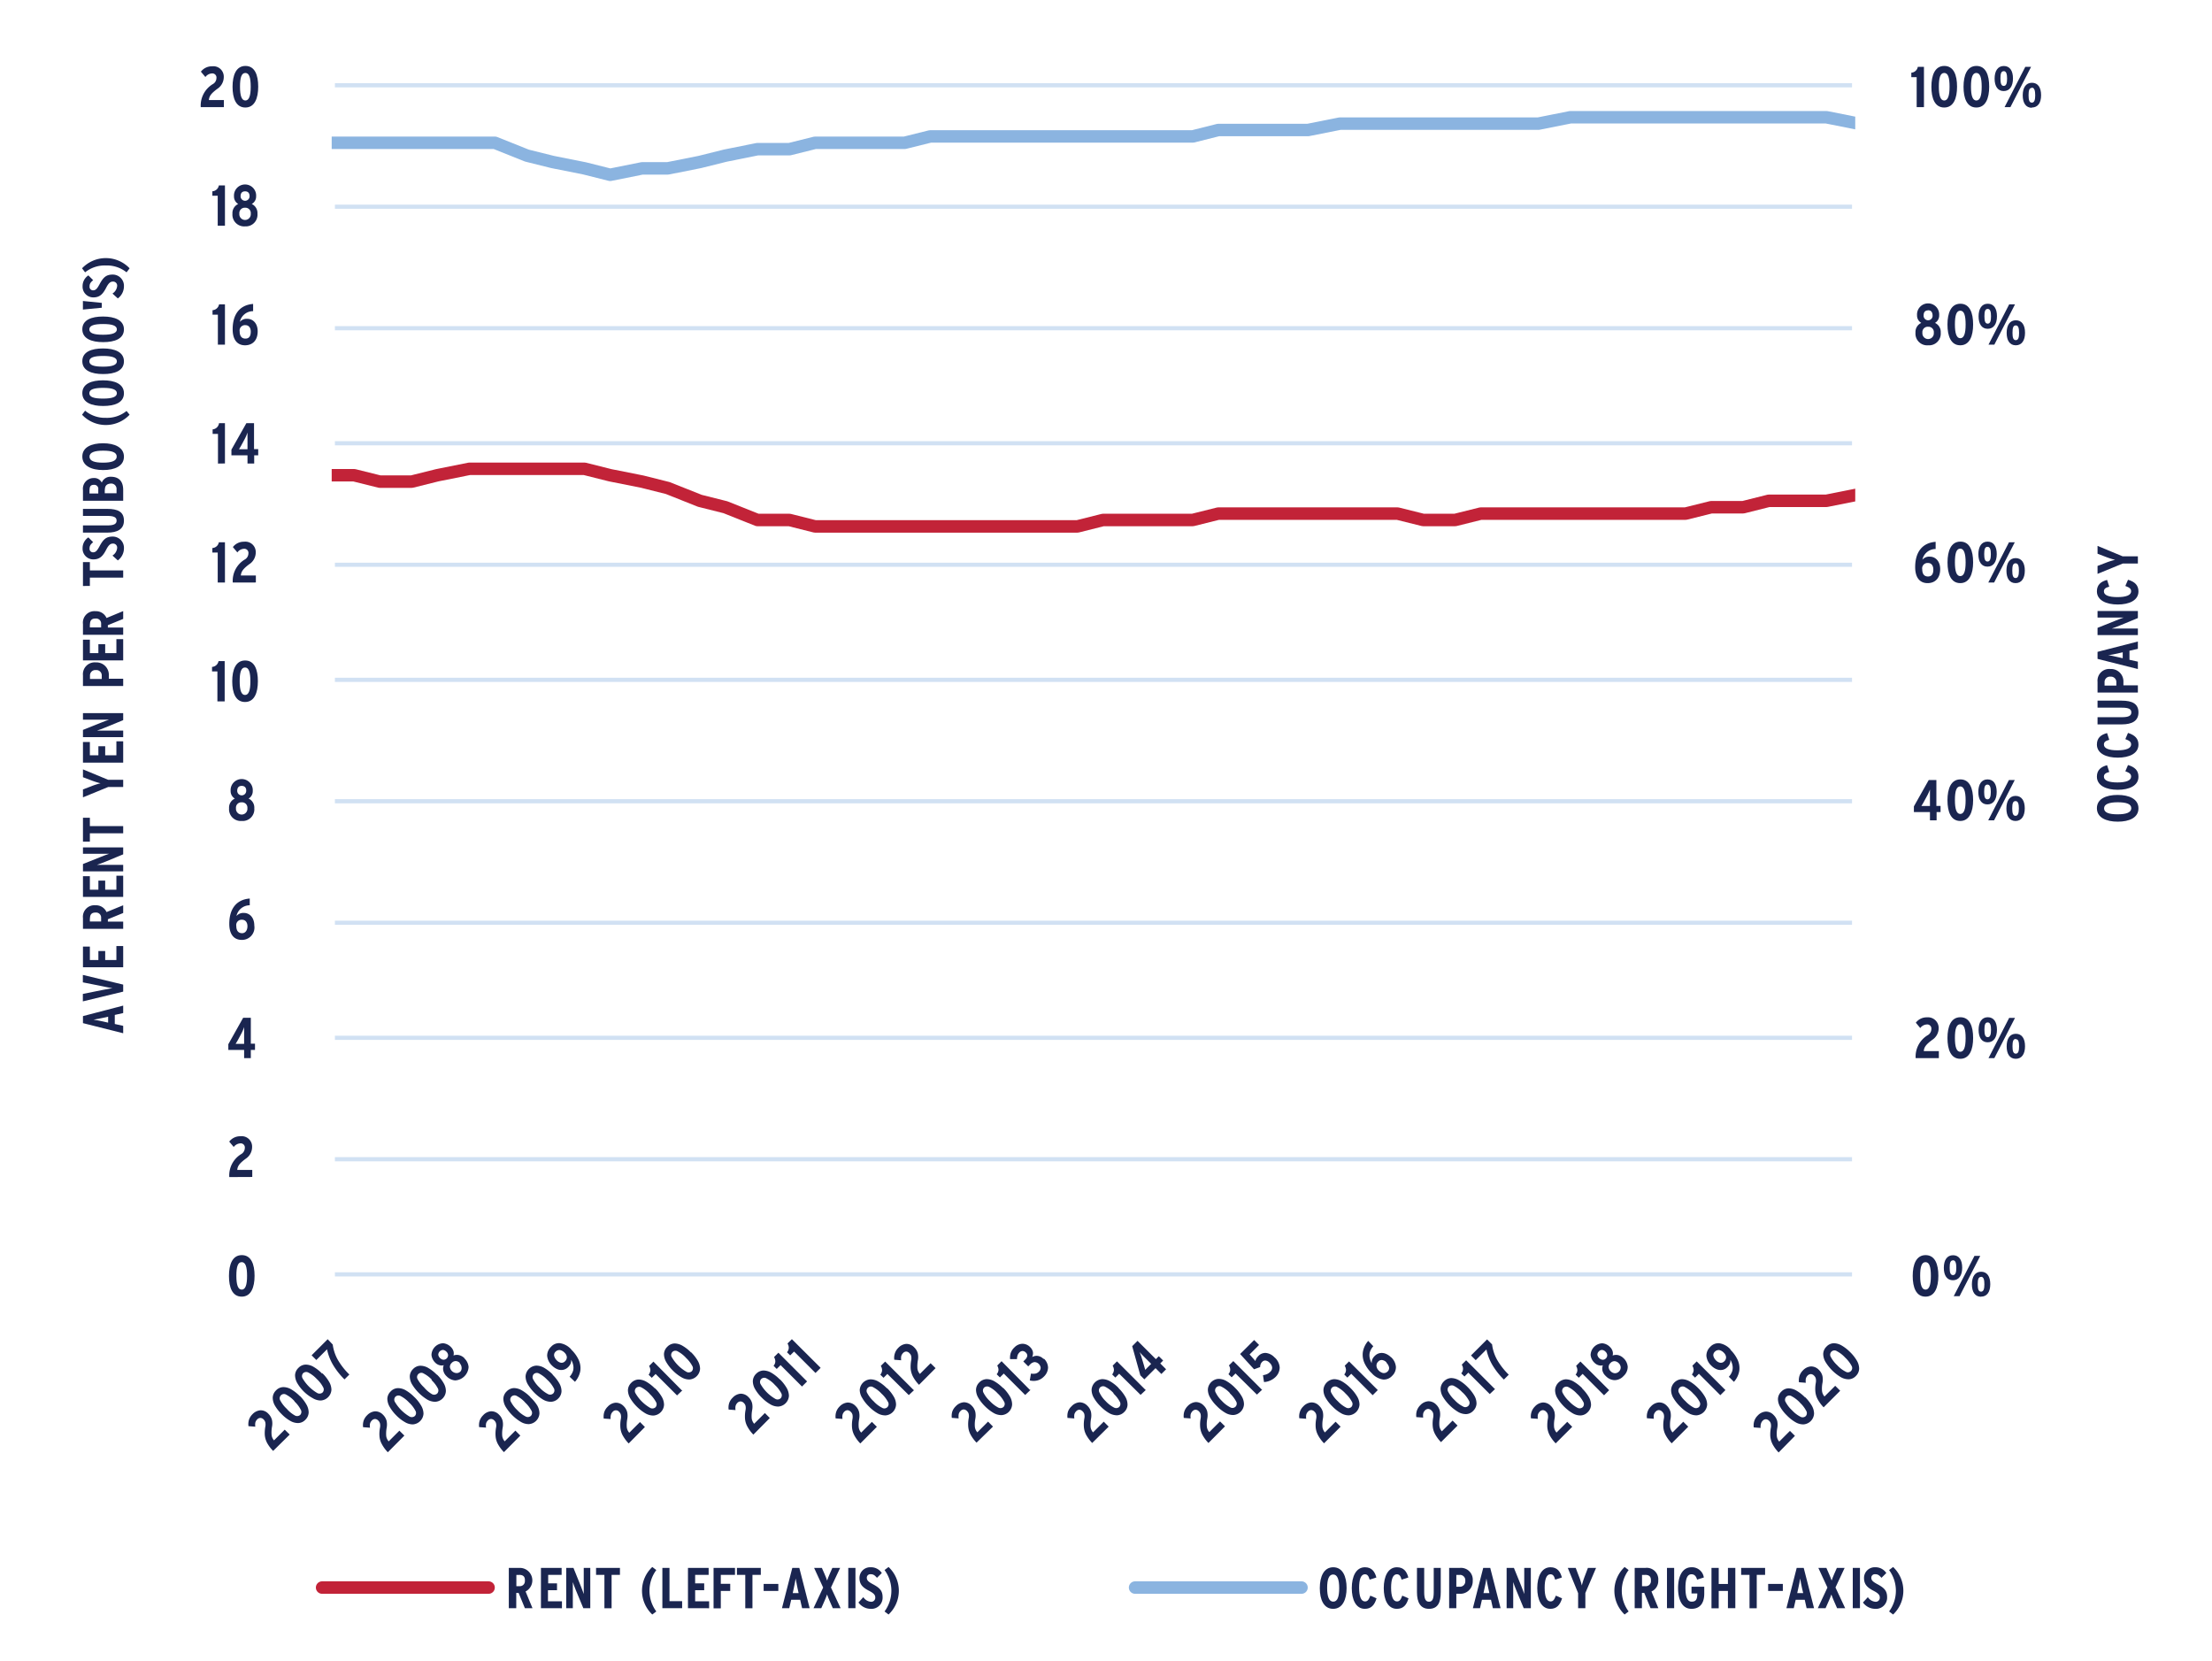 <?xml version="1.0" encoding="UTF-8"?>
<svg xmlns="http://www.w3.org/2000/svg" xmlns:xlink="http://www.w3.org/1999/xlink" id="Layer_1" data-name="Layer 1" viewBox="0 0 413 310">
  <defs>
    <style>.cls-1,.cls-2,.cls-3,.cls-5,.cls-7,.cls-8{fill:none;}.cls-1{clip-rule:evenodd;}.cls-3{fill-rule:evenodd;}.cls-4{clip-path:url(#clip-path);}.cls-5{stroke:#d1e1f3;stroke-width:0.78px;}.cls-5,.cls-7,.cls-8{stroke-linejoin:round;}.cls-6{clip-path:url(#clip-path-2);}.cls-7{stroke:#c22338;}.cls-7,.cls-8{stroke-linecap:round;stroke-width:2.33px;}.cls-8{stroke:#8bb4e0;}.cls-9{clip-path:url(#clip-path-5);}.cls-10{fill:#1a2550;}.cls-11{clip-path:url(#clip-path-38);}.cls-12{clip-path:url(#clip-path-39);}.cls-13{clip-path:url(#clip-path-40);}.cls-14{clip-path:url(#clip-path-41);}.cls-15{clip-path:url(#clip-path-42);}.cls-16{clip-path:url(#clip-path-43);}.cls-17{clip-path:url(#clip-path-44);}.cls-18{clip-path:url(#clip-path-45);}.cls-19{clip-path:url(#clip-path-46);}.cls-20{clip-path:url(#clip-path-47);}.cls-21{clip-path:url(#clip-path-48);}.cls-22{clip-path:url(#clip-path-49);}.cls-23{clip-path:url(#clip-path-50);}.cls-24{clip-path:url(#clip-path-51);}.cls-25{clip-path:url(#clip-path-70);}</style>
    <clipPath id="clip-path">
      <polygon class="cls-1" points="-0.22 328 413.32 328 413.32 -0.19 -0.22 -0.19 -0.22 328 -0.22 328"></polygon>
    </clipPath>
    <clipPath id="clip-path-2">
      <polygon class="cls-1" points="61.93 238.49 346.39 238.49 346.39 15.32 61.93 15.32 61.93 238.49 61.93 238.49"></polygon>
    </clipPath>
    <clipPath id="clip-path-5">
      <rect class="cls-2" x="-0.22" y="-0.19" width="413.54" height="328.19"></rect>
    </clipPath>
    <clipPath id="clip-path-38">
      <polygon class="cls-1" points="-0.22 321.01 117.3 321.01 117.3 198.31 -0.22 198.31 -0.22 321.01 -0.22 321.01"></polygon>
    </clipPath>
    <clipPath id="clip-path-39">
      <polygon class="cls-1" points="14.21 322.86 140.32 322.86 140.32 196.93 14.21 196.93 14.21 322.86 14.21 322.86"></polygon>
    </clipPath>
    <clipPath id="clip-path-40">
      <polygon class="cls-1" points="36.03 322.68 161.82 322.68 161.82 197.07 36.03 197.07 36.03 322.68 36.03 322.68"></polygon>
    </clipPath>
    <clipPath id="clip-path-41">
      <polygon class="cls-1" points="63.89 316.46 178.8 316.46 178.8 201.72 63.89 201.72 63.89 316.46 63.89 316.46"></polygon>
    </clipPath>
    <clipPath id="clip-path-42">
      <polygon class="cls-1" points="92.24 309.76 195.4 309.76 195.4 206.75 92.24 206.75 92.24 309.76 92.24 309.76"></polygon>
    </clipPath>
    <clipPath id="clip-path-43">
      <polygon class="cls-1" points="107.41 316.22 221.88 316.22 221.88 201.91 107.41 201.91 107.41 316.22 107.41 316.22"></polygon>
    </clipPath>
    <clipPath id="clip-path-44">
      <polygon class="cls-1" points="129.43 315.83 243.23 315.83 243.23 202.2 129.43 202.2 129.43 315.83 129.43 315.83"></polygon>
    </clipPath>
    <clipPath id="clip-path-45">
      <polygon class="cls-1" points="151 315.9 264.92 315.9 264.92 202.15 151 202.15 151 315.9 151 315.9"></polygon>
    </clipPath>
    <clipPath id="clip-path-46">
      <polygon class="cls-1" points="173.04 315.5 286.25 315.5 286.25 202.45 173.04 202.45 173.04 315.5 173.04 315.5"></polygon>
    </clipPath>
    <clipPath id="clip-path-47">
      <polygon class="cls-1" points="194.2 315.97 308.24 315.97 308.24 202.1 194.2 202.1 194.2 315.97 194.2 315.97"></polygon>
    </clipPath>
    <clipPath id="clip-path-48">
      <polygon class="cls-1" points="217.51 314.3 328.63 314.3 328.63 203.34 217.51 203.34 217.51 314.3 217.51 314.3"></polygon>
    </clipPath>
    <clipPath id="clip-path-49">
      <polygon class="cls-1" points="237.29 316.15 351.65 316.15 351.65 201.96 237.29 201.96 237.29 316.15 237.29 316.15"></polygon>
    </clipPath>
    <clipPath id="clip-path-50">
      <polygon class="cls-1" points="259.11 315.97 373.15 315.97 373.15 202.1 259.11 202.1 259.11 315.97 259.11 315.97"></polygon>
    </clipPath>
    <clipPath id="clip-path-51">
      <polygon class="cls-1" points="273.79 322.92 400.01 322.92 400.01 196.88 273.79 196.88 273.79 322.92 273.79 322.92"></polygon>
    </clipPath>
    <clipPath id="clip-path-70">
      <polygon class="cls-1" points="478.66 225.68 839.34 225.68 839.34 20.42 478.66 20.42 478.66 225.68 478.66 225.68"></polygon>
    </clipPath>
  </defs>
  <g class="cls-4">
    <path class="cls-5" d="M62.53,237.9H345.79M62.53,216.41H345.79M62.53,193.74H345.79M62.53,172.26H345.79M62.53,149.58H345.79M62.53,126.91H345.79M62.53,105.43H345.79M62.53,82.75H345.79M62.53,61.27H345.79M62.53,38.59H345.79M62.53,15.92H345.79"></path>
  </g>
  <g class="cls-6">
    <polyline class="cls-7" points="49.38 87.52 55.36 87.52 60.14 88.72 66.12 88.72 70.9 89.91 76.87 89.91 81.65 88.72 87.63 87.52 92.41 87.52 98.39 87.52 103.17 87.52 109.14 87.52 113.92 88.72 119.9 89.91 124.68 91.11 130.66 93.49 135.44 94.69 141.41 97.07 147.39 97.07 152.17 98.27 158.15 98.27 162.93 98.27 168.9 98.27 173.68 98.27 179.66 98.27 184.44 98.27 190.42 98.27 195.2 98.27 201.17 98.27 205.95 97.07 211.93 97.07 216.71 97.07 222.69 97.07 227.47 95.88 233.44 95.88 238.22 95.88 244.2 95.88 250.18 95.88 254.96 95.88 260.93 95.88 265.71 97.07 271.69 97.07 276.47 95.88 282.45 95.88 287.23 95.88 293.2 95.88 297.98 95.88 303.96 95.88 308.74 95.88 314.72 95.88 319.5 94.69 325.47 94.69 330.25 93.49 336.23 93.49 341.01 93.49 346.99 92.3 352.96 92.3 357.74 92.3 363.72 92.3 368.5 94.69"></polyline>
  </g>
  <g class="cls-6">
    <polyline class="cls-8" points="49.38 29.05 55.36 27.85 60.14 26.66 66.12 26.66 70.9 26.66 76.87 26.66 81.65 26.66 87.63 26.66 92.41 26.66 98.39 29.05 103.17 30.24 109.14 31.43 113.92 32.63 119.9 31.43 124.68 31.43 130.66 30.24 135.44 29.05 141.41 27.85 147.39 27.85 152.17 26.66 158.15 26.66 162.93 26.66 168.9 26.66 173.68 25.47 179.66 25.47 184.44 25.47 190.42 25.47 195.2 25.47 201.17 25.47 205.95 25.47 211.93 25.47 216.71 25.47 222.69 25.47 227.47 24.27 233.44 24.27 238.22 24.27 244.2 24.27 250.18 23.08 254.96 23.08 260.93 23.08 265.71 23.08 271.69 23.08 276.47 23.08 282.45 23.08 287.23 23.08 293.2 21.89 297.98 21.89 303.96 21.89 308.74 21.89 314.72 21.89 319.5 21.89 325.47 21.89 330.25 21.89 336.23 21.89 341.01 21.89 346.99 23.08 352.96 23.08 357.74 24.27 363.72 24.27 368.5 24.27"></polyline>
  </g>
  <g class="cls-4">
    <g class="cls-9">
      <path class="cls-10" d="M359.51,242.06c-1.75,0-2.39-1.7-2.39-3.86s.66-3.89,2.41-3.89,2.38,1.71,2.38,3.86S361.25,242.06,359.51,242.06Zm0-6.44c-.72,0-1,.86-1,2.55s.31,2.58,1,2.58,1-.86,1-2.55S360.23,235.62,359.51,235.62Z"></path>
      <path class="cls-10" d="M364.63,239c-1.11,0-1.7-.89-1.7-2.32s.59-2.35,1.72-2.35,1.71.9,1.71,2.33S365.75,239,364.63,239Zm0-3.71c-.48,0-.61.48-.61,1.37s.14,1.38.62,1.38.62-.54.62-1.36S365.13,235.27,364.64,235.27Zm1.24,6.68h-1.09l3.87-7.52h1.08Zm4,.11c-1.11,0-1.7-.89-1.7-2.32s.59-2.35,1.72-2.35,1.71.9,1.71,2.33S371,242.06,369.88,242.06Zm0-3.7c-.48,0-.61.47-.61,1.36s.14,1.39.62,1.39.62-.55.62-1.37S370.38,238.36,369.89,238.36Z"></path>
    </g>
  </g>
  <g class="cls-4">
    <g class="cls-9">
      <path class="cls-10" d="M357.67,197.54a4.65,4.65,0,0,1,2.22-4.27,1.33,1.33,0,0,0,.71-1.14.77.77,0,0,0-.86-.88,1.62,1.62,0,0,0-1.21.67l-.83-1a2.54,2.54,0,0,1,2.09-1,2,2,0,0,1,2.18,2,2.64,2.64,0,0,1-1.24,2.23c-1,.76-1.49,1.26-1.54,2.07H362v1.31Z"></path>
      <path class="cls-10" d="M366,197.66c-1.75,0-2.39-1.71-2.39-3.87s.66-3.89,2.41-3.89,2.38,1.71,2.38,3.87S367.74,197.66,366,197.66Zm0-6.45c-.72,0-1,.86-1,2.56s.31,2.58,1,2.58,1-.86,1-2.56S366.72,191.21,366,191.21Z"></path>
      <path class="cls-10" d="M371.12,194.58c-1.11,0-1.7-.9-1.7-2.32s.59-2.36,1.72-2.36,1.71.91,1.71,2.33S372.24,194.58,371.12,194.58Zm0-3.71c-.48,0-.61.47-.61,1.36s.14,1.39.62,1.39.61-.55.61-1.36S371.62,190.87,371.13,190.87Zm1.24,6.67h-1.09l3.86-7.52h1.09Zm4,.12c-1.11,0-1.7-.89-1.7-2.32s.59-2.35,1.72-2.35,1.71.9,1.71,2.33S377.49,197.66,376.37,197.66Zm0-3.71c-.48,0-.61.48-.61,1.37s.14,1.38.62,1.38.61-.54.61-1.36S376.86,194,376.38,194Z"></path>
    </g>
  </g>
  <g class="cls-4">
    <g class="cls-9">
      <path class="cls-10" d="M361.58,151.6v1.54h-1.24V151.6h-3v-1.06l2.77-4.92h1.43v4.83h.78v1.15Zm-1.74-3.1-.59,1.09c-.15.29-.37.65-.51.87h1.6v-1.81c0-.55,0-.89,0-1.26A8.68,8.68,0,0,1,359.84,148.5Z"></path>
      <path class="cls-10" d="M366,153.26c-1.75,0-2.39-1.71-2.39-3.87s.66-3.89,2.41-3.89,2.38,1.71,2.38,3.87S367.69,153.26,366,153.26Zm0-6.45c-.72,0-1,.86-1,2.56s.31,2.58,1,2.58,1-.86,1-2.56S366.67,146.81,366,146.81Z"></path>
      <path class="cls-10" d="M371.07,150.17c-1.11,0-1.7-.89-1.7-2.32s.59-2.35,1.72-2.35,1.71.9,1.71,2.33S372.19,150.17,371.07,150.17Zm0-3.7c-.48,0-.61.47-.61,1.36s.14,1.39.62,1.39.62-.55.62-1.37S371.57,146.47,371.08,146.47Zm1.24,6.67h-1.09l3.86-7.52h1.09Zm4,.12c-1.11,0-1.7-.9-1.7-2.32s.59-2.36,1.72-2.36,1.71.91,1.71,2.33S377.44,153.26,376.32,153.26Zm0-3.71c-.48,0-.61.47-.61,1.36s.14,1.39.62,1.39.62-.55.62-1.36S376.82,149.55,376.33,149.55Z"></path>
    </g>
  </g>
  <g class="cls-4">
    <g class="cls-9">
      <path class="cls-10" d="M359.9,108.86c-1.33,0-2.32-.88-2.32-3,0-2.56,1.14-4.51,3.82-4.71v1.34a2.51,2.51,0,0,0-2.47,2,1.64,1.64,0,0,1,1.4-.57c1,0,1.92.8,1.92,2.34C362.25,107.94,361.29,108.86,359.9,108.86Zm.06-3.76a1,1,0,0,0-1.06,1.19c0,.72.27,1.33,1.07,1.33s1-.6,1-1.3S360.62,105.1,360,105.1Z"></path>
      <path class="cls-10" d="M366,108.86c-1.75,0-2.38-1.7-2.38-3.86s.65-3.89,2.4-3.89,2.38,1.71,2.38,3.87S367.71,108.86,366,108.86Zm0-6.44c-.72,0-1,.86-1,2.56s.31,2.57,1,2.57,1-.86,1-2.55S366.68,102.42,366,102.42Z"></path>
      <path class="cls-10" d="M371.08,105.78c-1.11,0-1.7-.89-1.7-2.32s.59-2.35,1.72-2.35,1.71.9,1.71,2.33S372.2,105.78,371.08,105.78Zm0-3.7c-.48,0-.61.47-.61,1.36s.14,1.39.62,1.39.62-.55.62-1.37S371.58,102.08,371.09,102.08Zm1.24,6.67h-1.09l3.87-7.52h1.08Zm4,.11c-1.11,0-1.7-.89-1.7-2.32s.59-2.35,1.72-2.35,1.71.9,1.71,2.33S377.45,108.86,376.33,108.86Zm0-3.7c-.48,0-.61.47-.61,1.36s.14,1.39.62,1.39.62-.55.62-1.37S376.83,105.16,376.34,105.16Z"></path>
    </g>
  </g>
  <g class="cls-4">
    <g class="cls-9">
      <path class="cls-10" d="M360,64.46a2.18,2.18,0,0,1-2.36-2.36,1.85,1.85,0,0,1,1.08-1.82,1.59,1.59,0,0,1-.79-1.43,2.07,2.07,0,1,1,4.13,0,1.58,1.58,0,0,1-.78,1.43,1.86,1.86,0,0,1,1.07,1.82A2.18,2.18,0,0,1,360,64.46ZM360,61a1,1,0,0,0-1.07,1.12,1.07,1.07,0,1,0,2.13,0A1,1,0,0,0,360,61Zm0-3.06c-.63,0-.84.42-.84.92a.84.84,0,1,0,1.67,0C360.81,58.34,360.6,57.92,360,57.92Z"></path>
      <path class="cls-10" d="M366,64.46c-1.75,0-2.39-1.71-2.39-3.87s.66-3.89,2.41-3.89,2.38,1.71,2.38,3.87S367.74,64.46,366,64.46ZM366,58c-.72,0-1,.86-1,2.56s.31,2.58,1,2.58,1-.86,1-2.56S366.72,58,366,58Z"></path>
      <path class="cls-10" d="M371.12,61.38c-1.11,0-1.7-.89-1.7-2.32s.59-2.36,1.72-2.36,1.71.91,1.71,2.34S372.24,61.38,371.12,61.38Zm0-3.71c-.48,0-.61.47-.61,1.37s.14,1.38.62,1.38.61-.55.61-1.36S371.62,57.67,371.13,57.67Zm1.24,6.67h-1.09l3.86-7.52h1.09Zm4,.12c-1.11,0-1.7-.89-1.7-2.32s.59-2.35,1.72-2.35,1.71.9,1.71,2.33S377.49,64.46,376.37,64.46Zm0-3.71c-.48,0-.61.48-.61,1.37s.14,1.38.62,1.38.61-.54.61-1.36S376.86,60.75,376.38,60.75Z"></path>
    </g>
  </g>
  <g class="cls-4">
    <g class="cls-9">
      <path class="cls-10" d="M357.86,20v-5.6h-1v-.83a1.31,1.31,0,0,0,1.21-1.09h1.15V20Z"></path>
      <path class="cls-10" d="M363,20.07c-1.75,0-2.39-1.71-2.39-3.87s.66-3.89,2.41-3.89,2.38,1.71,2.38,3.87S364.76,20.07,363,20.07Zm0-6.45c-.72,0-1,.86-1,2.56s.31,2.58,1,2.58,1-.86,1-2.56S363.74,13.62,363,13.62Z"></path>
      <path class="cls-10" d="M369,20.07c-1.75,0-2.39-1.71-2.39-3.87s.66-3.89,2.41-3.89,2.38,1.71,2.38,3.87S370.74,20.07,369,20.07Zm0-6.45c-.72,0-1,.86-1,2.56s.31,2.58,1,2.58,1-.86,1-2.56S369.71,13.62,369,13.62Z"></path>
      <path class="cls-10" d="M374.11,17c-1.11,0-1.7-.9-1.7-2.32s.59-2.36,1.72-2.36,1.71.9,1.71,2.33S375.23,17,374.11,17Zm0-3.71c-.48,0-.61.47-.61,1.36s.14,1.39.62,1.39.62-.55.62-1.36S374.61,13.28,374.12,13.28ZM375.36,20h-1.09l3.87-7.52h1.08Zm4,.12c-1.11,0-1.7-.89-1.7-2.32s.59-2.35,1.72-2.35,1.71.9,1.71,2.33S380.48,20.07,379.36,20.07Zm0-3.71c-.48,0-.61.47-.61,1.37s.14,1.38.62,1.38.62-.55.62-1.36S379.86,16.36,379.37,16.36Z"></path>
    </g>
  </g>
  <g class="cls-4">
    <g class="cls-9">
      <path class="cls-10" d="M45.13,242.06c-1.75,0-2.38-1.7-2.38-3.86s.65-3.89,2.4-3.89,2.38,1.71,2.38,3.86S46.88,242.06,45.13,242.06Zm0-6.44c-.72,0-1,.86-1,2.55s.31,2.58,1,2.58,1-.86,1-2.55S45.85,235.62,45.13,235.62Z"></path>
    </g>
  </g>
  <g class="cls-4">
    <g class="cls-9">
      <path class="cls-10" d="M42.81,219.74A4.65,4.65,0,0,1,45,215.47a1.35,1.35,0,0,0,.71-1.14.77.77,0,0,0-.86-.88,1.64,1.64,0,0,0-1.21.67l-.84-1a2.56,2.56,0,0,1,2.1-1,1.94,1.94,0,0,1,2.17,2,2.62,2.62,0,0,1-1.23,2.22c-1,.76-1.49,1.27-1.54,2.07h2.8v1.31Z"></path>
    </g>
  </g>
  <g class="cls-4">
    <g class="cls-9">
      <path class="cls-10" d="M46.83,196v1.54H45.58V196H42.63v-1.06L45.4,190h1.43v4.84h.78V196Zm-1.74-3.1L44.5,194c-.15.29-.37.64-.51.87h1.59V193c0-.55,0-.89,0-1.26A8.68,8.68,0,0,1,45.09,192.9Z"></path>
    </g>
  </g>
  <g class="cls-4">
    <g class="cls-9">
      <path class="cls-10" d="M45.12,175.46c-1.32,0-2.31-.88-2.31-3,0-2.57,1.14-4.51,3.82-4.72V169a2.54,2.54,0,0,0-2.48,2,1.7,1.7,0,0,1,1.4-.57c1,0,1.93.8,1.93,2.35A2.31,2.31,0,0,1,45.12,175.46Zm.07-3.76a1,1,0,0,0-1.07,1.18c0,.72.28,1.33,1.08,1.33.65,0,1-.6,1-1.3S45.84,171.7,45.19,171.7Z"></path>
    </g>
  </g>
  <g class="cls-4">
    <g class="cls-9">
      <path class="cls-10" d="M45.13,153.26a2.19,2.19,0,0,1-2.36-2.37,1.85,1.85,0,0,1,1.08-1.81,1.6,1.6,0,0,1-.79-1.43,2.07,2.07,0,1,1,4.13,0,1.58,1.58,0,0,1-.78,1.43,1.85,1.85,0,0,1,1.07,1.81A2.18,2.18,0,0,1,45.13,153.26Zm0-3.48a1,1,0,0,0-1.07,1.11,1.07,1.07,0,1,0,2.13,0A1,1,0,0,0,45.13,149.78Zm0-3.07c-.63,0-.84.42-.84.93a.84.84,0,1,0,1.68,0C46,147.13,45.75,146.71,45.13,146.71Z"></path>
    </g>
  </g>
  <g class="cls-4">
    <g class="cls-9">
      <path class="cls-10" d="M40.59,130.94v-5.6h-1v-.84a1.31,1.31,0,0,0,1.21-1.08h1.15v7.52Z"></path>
      <path class="cls-10" d="M45.75,131.05c-1.75,0-2.39-1.7-2.39-3.86s.66-3.89,2.41-3.89,2.38,1.71,2.38,3.87S47.49,131.05,45.75,131.05Zm0-6.44c-.72,0-1,.86-1,2.56s.31,2.57,1,2.57,1-.86,1-2.55S46.47,124.61,45.75,124.61Z"></path>
    </g>
  </g>
  <g class="cls-4">
    <g class="cls-9">
      <path class="cls-10" d="M40.65,108.75v-5.6h-1v-.84a1.3,1.3,0,0,0,1.21-1.08H42v7.52Z"></path>
      <path class="cls-10" d="M43.46,108.75a4.64,4.64,0,0,1,2.21-4.28,1.33,1.33,0,0,0,.71-1.14.77.77,0,0,0-.86-.88,1.6,1.6,0,0,0-1.2.68l-.84-1a2.56,2.56,0,0,1,2.09-1,1.94,1.94,0,0,1,2.18,2,2.62,2.62,0,0,1-1.24,2.22c-1,.76-1.48,1.27-1.54,2.08h2.8v1.31Z"></path>
    </g>
  </g>
  <g class="cls-4">
    <g class="cls-9">
      <path class="cls-10" d="M40.7,86.54V81h-1v-.84A1.32,1.32,0,0,0,40.89,79H42v7.52Z"></path>
      <path class="cls-10" d="M47.46,85v1.53H46.21V85h-3V83.94L46,79h1.43v4.84h.78V85ZM45.72,81.9,45.13,83c-.15.29-.37.64-.51.87h1.59V82c0-.54,0-.89,0-1.25A8.66,8.66,0,0,1,45.72,81.9Z"></path>
    </g>
  </g>
  <g class="cls-4">
    <g class="cls-9">
      <path class="cls-10" d="M40.68,64.34V58.75h-1v-.84a1.33,1.33,0,0,0,1.22-1.09H42v7.52Z"></path>
      <path class="cls-10" d="M45.75,64.46c-1.32,0-2.31-.88-2.31-3,0-2.57,1.14-4.51,3.82-4.72v1.35a2.52,2.52,0,0,0-2.48,2,1.66,1.66,0,0,1,1.4-.57c1,0,1.93.79,1.93,2.34C48.11,63.54,47.15,64.46,45.75,64.46Zm.06-3.76a1,1,0,0,0-1.06,1.18c0,.72.28,1.33,1.07,1.33s1-.6,1-1.3S46.47,60.7,45.81,60.7Z"></path>
    </g>
  </g>
  <g class="cls-4">
    <g class="cls-9">
      <path class="cls-10" d="M40.65,42.14v-5.6h-1v-.83a1.31,1.31,0,0,0,1.21-1.09H42v7.52Z"></path>
      <path class="cls-10" d="M45.76,42.26a2.19,2.19,0,0,1-2.36-2.37,1.86,1.86,0,0,1,1.08-1.81,1.6,1.6,0,0,1-.79-1.43,2.07,2.07,0,1,1,4.13,0A1.58,1.58,0,0,1,47,38.08a1.86,1.86,0,0,1,1.07,1.81A2.18,2.18,0,0,1,45.76,42.26Zm0-3.48a1,1,0,0,0-1.07,1.11,1.07,1.07,0,1,0,2.13,0A1,1,0,0,0,45.76,38.78Zm0-3.06c-.63,0-.84.41-.84.92a.84.84,0,1,0,1.68,0C46.6,36.13,46.38,35.72,45.76,35.72Z"></path>
    </g>
  </g>
  <g class="cls-4">
    <g class="cls-9">
      <path class="cls-10" d="M37.48,20a4.68,4.68,0,0,1,2.22-4.28,1.31,1.31,0,0,0,.71-1.13.77.77,0,0,0-.86-.88,1.59,1.59,0,0,0-1.2.67l-.84-1a2.56,2.56,0,0,1,2.09-1,1.94,1.94,0,0,1,2.18,2,2.65,2.65,0,0,1-1.24,2.23c-1,.76-1.48,1.26-1.54,2.07h2.8V20Z"></path>
      <path class="cls-10" d="M45.81,20.07c-1.75,0-2.39-1.71-2.39-3.87s.66-3.89,2.41-3.89,2.38,1.71,2.38,3.87S47.55,20.07,45.81,20.07Zm0-6.45c-.72,0-1,.86-1,2.56s.31,2.58,1,2.58,1-.86,1-2.56S46.53,13.62,45.81,13.62Z"></path>
    </g>
  </g>
  <g class="cls-11">
    <path class="cls-10" d="M54.09,267.81l-.93-.92-2,2a1.79,1.79,0,0,1-.45-1,5.9,5.9,0,0,1,.07-1.52,3.23,3.23,0,0,0,0-1.28,2.45,2.45,0,0,0-.68-1.17,1.93,1.93,0,0,0-1.49-.64,2.31,2.31,0,0,0-1.48.74,2.58,2.58,0,0,0-.65,1.05,2.87,2.87,0,0,0-.09,1.17l1.28.1a2.3,2.3,0,0,1,0-.75A1.24,1.24,0,0,1,48,265a.87.87,0,0,1,.61-.3.9.9,0,0,1,.63.31,1.12,1.12,0,0,1,.3.54,2,2,0,0,1,0,.77,6.71,6.71,0,0,0-.1,1.58,3.93,3.93,0,0,0,.42,1.45A6.72,6.72,0,0,0,51,270.86Zm1.87-7.2a7.87,7.87,0,0,0-1.55-1.22,2.93,2.93,0,0,0-1.52-.44,1.91,1.91,0,0,0-1.35.61,2,2,0,0,0-.62,1.36,3,3,0,0,0,.44,1.53A7.63,7.63,0,0,0,52.59,264a7.26,7.26,0,0,0,1.55,1.22,2.93,2.93,0,0,0,1.52.44,1.91,1.91,0,0,0,1.35-.61,2,2,0,0,0,.62-1.36,3,3,0,0,0-.44-1.53A7.63,7.63,0,0,0,56,260.61Zm-1,1a5.5,5.5,0,0,1,1.18,1.53.82.82,0,0,1-.09,1,.85.85,0,0,1-1,.1A5.64,5.64,0,0,1,53.54,263a5.93,5.93,0,0,1-1.19-1.52.8.8,0,0,1,1.12-1.1A5.51,5.51,0,0,1,55,261.59Zm5.17-5.19a7.33,7.33,0,0,0-1.55-1.23,2.9,2.9,0,0,0-1.51-.44,1.91,1.91,0,0,0-1.35.61,2,2,0,0,0-.63,1.36,3.09,3.09,0,0,0,.44,1.53,7.63,7.63,0,0,0,1.23,1.56A7.3,7.3,0,0,0,58.37,261a2.91,2.91,0,0,0,1.51.45,2.13,2.13,0,0,0,2-2,3,3,0,0,0-.45-1.52,7.13,7.13,0,0,0-1.23-1.56Zm-1,1a5.57,5.57,0,0,1,1.19,1.53.82.82,0,0,1-.09,1,.87.87,0,0,1-1,.1,7.68,7.68,0,0,1-2.72-2.71.82.82,0,0,1,.1-1,.85.85,0,0,1,1-.09,5.7,5.7,0,0,1,1.53,1.18Zm3-6.41-.95-1-3,3,.88.88,2-2a9.49,9.49,0,0,0,1.11,2.89,13.54,13.54,0,0,0,2.15,2.73l.91-.91a12.6,12.6,0,0,1-2.17-2.77,7.9,7.9,0,0,1-.94-2.86Z"></path>
  </g>
  <g class="cls-12">
    <path class="cls-10" d="M75.5,268l-.93-.92-2,2a1.87,1.87,0,0,1-.46-1,6,6,0,0,1,.08-1.52,3.43,3.43,0,0,0,0-1.28,2.53,2.53,0,0,0-.68-1.17,2,2,0,0,0-1.49-.64,2.31,2.31,0,0,0-1.48.74,2.61,2.61,0,0,0-.66,1.05,2.87,2.87,0,0,0-.09,1.17l1.29.1a2.23,2.23,0,0,1,0-.74,1.24,1.24,0,0,1,.33-.59.87.87,0,0,1,.61-.3.9.9,0,0,1,.62.31,1.14,1.14,0,0,1,.31.54,2,2,0,0,1,0,.77,6.24,6.24,0,0,0-.1,1.58,3.59,3.59,0,0,0,.42,1.45,6.72,6.72,0,0,0,1.14,1.56Zm1.86-7.19a7.33,7.33,0,0,0-1.55-1.23,2.9,2.9,0,0,0-1.51-.44,1.91,1.91,0,0,0-1.35.61,2,2,0,0,0-.63,1.36,3.09,3.09,0,0,0,.44,1.53A7.63,7.63,0,0,0,74,264.24a7.3,7.3,0,0,0,1.56,1.22,2.91,2.91,0,0,0,1.51.45,2.13,2.13,0,0,0,2-2,3,3,0,0,0-.45-1.52,7.13,7.13,0,0,0-1.23-1.56Zm-1,1a5.57,5.57,0,0,1,1.19,1.53.82.82,0,0,1-.09,1,.87.87,0,0,1-1,.1,7.68,7.68,0,0,1-2.72-2.71.82.82,0,0,1,.1-1,.85.85,0,0,1,1-.09,5.7,5.7,0,0,1,1.53,1.18Zm5.18-5.19A7.33,7.33,0,0,0,80,255.4a2.93,2.93,0,0,0-1.52-.44,1.93,1.93,0,0,0-1.35.61,2,2,0,0,0-.62,1.36,3,3,0,0,0,.44,1.53,8.55,8.55,0,0,0,2.78,2.79,3,3,0,0,0,1.52.44,2.11,2.11,0,0,0,2-2,2.93,2.93,0,0,0-.44-1.52,7.13,7.13,0,0,0-1.23-1.56Zm-1,1a5.78,5.78,0,0,1,1.19,1.53.84.84,0,0,1-.1,1,.85.85,0,0,1-1,.1A5.64,5.64,0,0,1,79.17,259,5.93,5.93,0,0,1,78,257.52a.8.8,0,0,1,1.12-1.1,5.57,5.57,0,0,1,1.54,1.18Zm6.19-4.05a2.1,2.1,0,0,0-1.06-.6,1.74,1.74,0,0,0-1,.08,1.51,1.51,0,0,0,0-.79,1.8,1.8,0,0,0-.47-.78,2.31,2.31,0,0,0-1.46-.72,2.26,2.26,0,0,0-2.18,2.18,2.33,2.33,0,0,0,.72,1.46,1.75,1.75,0,0,0,.79.46,1.47,1.47,0,0,0,.78,0,1.7,1.7,0,0,0-.08,1,2,2,0,0,0,.61,1.06,2.48,2.48,0,0,0,1.6.78,2.66,2.66,0,0,0,2.51-2.5,2.51,2.51,0,0,0-.78-1.61Zm-3.38-1.23a1,1,0,0,1,.31.61.86.86,0,0,1-.88.89,1.08,1.08,0,0,1-.62-.31,1.14,1.14,0,0,1-.33-.59.92.92,0,0,1,.93-.93,1.14,1.14,0,0,1,.59.33Zm2.46,2.14a1.21,1.21,0,0,1,.37.77A1,1,0,0,1,86,256a1,1,0,0,1-.78.33A1.31,1.31,0,0,1,84,255.2a1,1,0,0,1,.34-.77,1,1,0,0,1,.77-.34,1.14,1.14,0,0,1,.77.37Z"></path>
  </g>
  <g class="cls-13">
    <path class="cls-10" d="M97.15,268l-.92-.93-2,2a1.9,1.9,0,0,1-.46-1,6.06,6.06,0,0,1,.08-1.53,3.37,3.37,0,0,0,0-1.27,2.42,2.42,0,0,0-.67-1.17,2,2,0,0,0-1.49-.64,2.24,2.24,0,0,0-1.48.74,2.61,2.61,0,0,0-.66,1.05,2.85,2.85,0,0,0-.09,1.17l1.29.09a2.24,2.24,0,0,1,0-.74,1.13,1.13,0,0,1,.33-.58.87.87,0,0,1,.61-.3.9.9,0,0,1,.62.31,1.06,1.06,0,0,1,.31.54,1.82,1.82,0,0,1,0,.77,6.19,6.19,0,0,0-.09,1.58,3.73,3.73,0,0,0,.41,1.45,7.07,7.07,0,0,0,1.15,1.55Zm1.87-7.2a7.59,7.59,0,0,0-1.55-1.22,3,3,0,0,0-1.51-.45,2,2,0,0,0-1.36.62,2,2,0,0,0-.62,1.36,3.09,3.09,0,0,0,.44,1.53,8.3,8.3,0,0,0,2.79,2.78,2.9,2.9,0,0,0,1.51.44,2.12,2.12,0,0,0,2-2,3,3,0,0,0-.44-1.53A7.63,7.63,0,0,0,99,260.82Zm-1,1a5.71,5.71,0,0,1,1.19,1.52.82.82,0,0,1-.09,1,.85.85,0,0,1-1,.1,5.51,5.51,0,0,1-1.54-1.18,5.7,5.7,0,0,1-1.18-1.53.81.81,0,0,1,.1-1,.84.84,0,0,1,1-.1,5.64,5.64,0,0,1,1.54,1.19Zm5.18-5.2a7.87,7.87,0,0,0-1.55-1.22,2.93,2.93,0,0,0-1.52-.44,2.12,2.12,0,0,0-2,2,3,3,0,0,0,.44,1.53,8.4,8.4,0,0,0,2.78,2.78,2.93,2.93,0,0,0,1.52.44,2,2,0,0,0,1.36-.61,2,2,0,0,0,.61-1.36,3,3,0,0,0-.44-1.53,7.63,7.63,0,0,0-1.23-1.56Zm-1,1a5.78,5.78,0,0,1,1.19,1.53.82.82,0,0,1-.1,1,.85.85,0,0,1-1,.11,5.64,5.64,0,0,1-1.54-1.19,5.78,5.78,0,0,1-1.19-1.53.84.84,0,0,1,.1-1,.85.85,0,0,1,1-.1,5.64,5.64,0,0,1,1.54,1.19Zm4.47-5.67a3.57,3.57,0,0,0-2.11-1.18,2,2,0,0,0-1.67.67,2.26,2.26,0,0,0-.73,1.68,2.84,2.84,0,0,0,.92,1.84,3,3,0,0,0,1.12.72,1.9,1.9,0,0,0,1,.05,1.78,1.78,0,0,0,.85-.47,2.19,2.19,0,0,0,.48-.66,1.6,1.6,0,0,0,.11-.73,3.18,3.18,0,0,1,.37.93,2.33,2.33,0,0,1,0,1.08,2.91,2.91,0,0,1-.66,1.15l1,.95a4.12,4.12,0,0,0,1-2.06,3.73,3.73,0,0,0-.29-2,6.32,6.32,0,0,0-1.37-1.92Zm-1.25.6a1.36,1.36,0,0,1,.41.77,1,1,0,0,1-.33.82.87.87,0,0,1-.76.28,1.46,1.46,0,0,1-.79-.45,1.72,1.72,0,0,1-.48-.81.84.84,0,0,1,.25-.79,1,1,0,0,1,.87-.31,1.68,1.68,0,0,1,.83.49Z"></path>
  </g>
  <g class="cls-14">
    <path class="cls-10" d="M120.41,266.4l-.92-.93-2,2a1.9,1.9,0,0,1-.46-1,6,6,0,0,1,.08-1.53,3.37,3.37,0,0,0,0-1.27,2.42,2.42,0,0,0-.67-1.17,2,2,0,0,0-1.49-.64,2.24,2.24,0,0,0-1.48.74,2.5,2.5,0,0,0-.66,1.05,2.85,2.85,0,0,0-.09,1.17l1.28.09a2.54,2.54,0,0,1,.05-.74,1.2,1.2,0,0,1,.33-.59.78.78,0,0,1,1.23,0,1.06,1.06,0,0,1,.31.54,2,2,0,0,1,0,.77,6.19,6.19,0,0,0-.09,1.58,3.73,3.73,0,0,0,.41,1.45,7.33,7.33,0,0,0,1.14,1.55Zm1.87-7.2a7.59,7.59,0,0,0-1.55-1.22,3,3,0,0,0-1.51-.45,2,2,0,0,0-1.36.62,2,2,0,0,0-.62,1.36,3.09,3.09,0,0,0,.44,1.53,7.63,7.63,0,0,0,1.23,1.56,7.87,7.87,0,0,0,1.55,1.22,3,3,0,0,0,1.52.44,2.12,2.12,0,0,0,2-2,3,3,0,0,0-.44-1.53,7.63,7.63,0,0,0-1.23-1.56Zm-1,1a5.93,5.93,0,0,1,1.19,1.52.82.82,0,0,1-.09,1,.85.85,0,0,1-1,.1,7.47,7.47,0,0,1-2.72-2.71.81.81,0,0,1,.1-1,.84.84,0,0,1,1-.1,5.64,5.64,0,0,1,1.54,1.19Zm6-.67L122,254.19l-.81.82a1.61,1.61,0,0,1,.24.78,1.4,1.4,0,0,1-.33.84l.59.59.72-.72,4,4,1-.95Zm1.73-7.06a7.26,7.26,0,0,0-1.55-1.22,3,3,0,0,0-1.51-.45,2,2,0,0,0-1.36.62,2,2,0,0,0-.62,1.36,3,3,0,0,0,.44,1.52,7.41,7.41,0,0,0,1.23,1.57,7.64,7.64,0,0,0,1.56,1.22,2.9,2.9,0,0,0,1.51.44,2.14,2.14,0,0,0,2-2,3.08,3.08,0,0,0-.45-1.53,7.63,7.63,0,0,0-1.23-1.56Zm-.95,1a5.71,5.71,0,0,1,1.19,1.52.82.82,0,0,1-.09,1,.85.85,0,0,1-1,.1,7.47,7.47,0,0,1-2.72-2.71.81.81,0,0,1,.1-1,.83.83,0,0,1,1-.1,5.78,5.78,0,0,1,1.53,1.19Z"></path>
  </g>
  <g class="cls-15">
    <path class="cls-10" d="M143.73,264.72l-.92-.93-2,2a1.9,1.9,0,0,1-.46-1,6,6,0,0,1,.08-1.52,3.23,3.23,0,0,0,0-1.28,2.4,2.4,0,0,0-.67-1.16,2,2,0,0,0-1.49-.65,2.28,2.28,0,0,0-1.48.75,2.48,2.48,0,0,0-.66,1.05,2.82,2.82,0,0,0-.09,1.16l1.29.1a2.23,2.23,0,0,1,0-.74,1.29,1.29,0,0,1,.33-.59.85.85,0,0,1,.61-.29.9.9,0,0,1,.62.31,1.07,1.07,0,0,1,.31.53,2,2,0,0,1,0,.77,6.3,6.3,0,0,0-.1,1.59,3.63,3.63,0,0,0,.42,1.45,6.69,6.69,0,0,0,1.14,1.55Zm1.87-7.2a7.66,7.66,0,0,0-1.55-1.23,3,3,0,0,0-1.51-.44,2,2,0,0,0-1.36.61,2,2,0,0,0-.62,1.37,3,3,0,0,0,.44,1.52,7.13,7.13,0,0,0,1.23,1.56,7.37,7.37,0,0,0,1.56,1.23,2.9,2.9,0,0,0,1.51.44,2.13,2.13,0,0,0,2-2,3.07,3.07,0,0,0-.45-1.52,7.63,7.63,0,0,0-1.23-1.56Zm-.95,1a5.71,5.71,0,0,1,1.19,1.52.82.82,0,0,1-.09,1,.85.85,0,0,1-1,.1,7.47,7.47,0,0,1-2.72-2.71.81.81,0,0,1,.1-1,.83.83,0,0,1,1-.1,5.78,5.78,0,0,1,1.53,1.19Zm6-.67-5.32-5.32-.81.81a1.65,1.65,0,0,1,.24.79,1.29,1.29,0,0,1-.33.84l.59.59.72-.72,4,4,.95-.95Zm2.54-2.53L147.85,250l-.82.81a1.43,1.43,0,0,1,.24.79,1.29,1.29,0,0,1-.33.84l.59.59.73-.72,4,4,.95-.94Z"></path>
  </g>
  <g class="cls-16">
    <path class="cls-10" d="M163.72,266.36l-.93-.92-2,2a1.77,1.77,0,0,1-.46-1,5.56,5.56,0,0,1,.08-1.52,3.43,3.43,0,0,0,0-1.28,2.35,2.35,0,0,0-.67-1.16,2,2,0,0,0-1.49-.65,2.33,2.33,0,0,0-1.49.74,2.55,2.55,0,0,0-.65,1.06,2.82,2.82,0,0,0-.09,1.16l1.28.1a2.22,2.22,0,0,1,0-.74,1.27,1.27,0,0,1,.32-.59.88.88,0,0,1,.61-.3.92.92,0,0,1,.63.32,1.07,1.07,0,0,1,.31.53,2.22,2.22,0,0,1,0,.77,6.27,6.27,0,0,0-.09,1.59,3.78,3.78,0,0,0,.41,1.45,6.69,6.69,0,0,0,1.14,1.55Zm1.87-7.19a7.33,7.33,0,0,0-1.55-1.23,2.93,2.93,0,0,0-1.52-.44,2.11,2.11,0,0,0-2,2A2.93,2.93,0,0,0,161,261a7.13,7.13,0,0,0,1.23,1.56,7.33,7.33,0,0,0,1.55,1.23,2.93,2.93,0,0,0,1.52.44,2.11,2.11,0,0,0,2-2,2.93,2.93,0,0,0-.44-1.52,7.13,7.13,0,0,0-1.23-1.56Zm-1,1a5.77,5.77,0,0,1,1.19,1.52.8.8,0,0,1-1.12,1.1,5.45,5.45,0,0,1-1.54-1.19,5.61,5.61,0,0,1-1.19-1.52.8.8,0,0,1,1.12-1.1,5.64,5.64,0,0,1,1.54,1.19Zm6-.67-5.32-5.32-.82.81a1.43,1.43,0,0,1,.24.79,1.29,1.29,0,0,1-.33.84l.6.59.72-.72,4,3.95,1-.94Zm4.09-4.09-.93-.92-2,2a1.84,1.84,0,0,1-.46-1,6.49,6.49,0,0,1,.08-1.52,3.24,3.24,0,0,0,0-1.28,2.38,2.38,0,0,0-.68-1.16,2,2,0,0,0-1.49-.65,2.31,2.31,0,0,0-1.48.74,2.55,2.55,0,0,0-.65,1.06,2.66,2.66,0,0,0-.1,1.16l1.29.1a2.53,2.53,0,0,1,0-.74,1.33,1.33,0,0,1,.33-.59.87.87,0,0,1,.61-.3.9.9,0,0,1,.62.32,1,1,0,0,1,.31.53,2,2,0,0,1,0,.77,6.8,6.8,0,0,0-.1,1.59,4,4,0,0,0,.42,1.45,6.69,6.69,0,0,0,1.14,1.55Z"></path>
  </g>
  <g class="cls-17">
    <path class="cls-10" d="M185.4,266.32l-.92-.93-2,2a1.8,1.8,0,0,1-.46-1,5.54,5.54,0,0,1,.08-1.52,3.42,3.42,0,0,0,0-1.28,2.42,2.42,0,0,0-.67-1.17,2,2,0,0,0-1.49-.64,2.33,2.33,0,0,0-1.49.74,2.58,2.58,0,0,0-.65,1,2.85,2.85,0,0,0-.09,1.17l1.28.1A2.61,2.61,0,0,1,179,264a1.13,1.13,0,0,1,.33-.58.85.85,0,0,1,.6-.3.9.9,0,0,1,.63.31,1.1,1.1,0,0,1,.31.54,2,2,0,0,1,0,.77,6.19,6.19,0,0,0-.09,1.58,3.73,3.73,0,0,0,.41,1.45,6.69,6.69,0,0,0,1.14,1.55Zm1.87-7.2a7.59,7.59,0,0,0-1.55-1.22,2.92,2.92,0,0,0-1.51-.44,2,2,0,0,0-1.36.61,2,2,0,0,0-.62,1.36,3,3,0,0,0,.44,1.53,7.63,7.63,0,0,0,1.23,1.56,7.87,7.87,0,0,0,1.55,1.22,2.93,2.93,0,0,0,1.52.44,2.09,2.09,0,0,0,2-2,3,3,0,0,0-.44-1.53,7.63,7.63,0,0,0-1.23-1.56Zm-1,1a5.78,5.78,0,0,1,1.19,1.53.81.81,0,0,1-.09,1,.87.87,0,0,1-1,.11,5.8,5.8,0,0,1-1.54-1.19,5.5,5.5,0,0,1-1.18-1.53.82.82,0,0,1,.09-1,.87.87,0,0,1,1-.1,5.64,5.64,0,0,1,1.54,1.19Zm6-.67L187,254.11l-.81.82a1.61,1.61,0,0,1,.24.78,1.36,1.36,0,0,1-.34.84l.6.59.72-.72,4,4,1-.95Zm2.57-5.75a1.85,1.85,0,0,0-1.13-.58,1.67,1.67,0,0,0-1,.22,1.65,1.65,0,0,0,.15-.92,1.75,1.75,0,0,0-.51-.92,2,2,0,0,0-1.47-.64,2.18,2.18,0,0,0-1.5.7,2.57,2.57,0,0,0-.68,1.05,3.12,3.12,0,0,0-.11,1.12h1.29A2.59,2.59,0,0,1,190,253a1.22,1.22,0,0,1,.3-.48.84.84,0,0,1,.66-.31.93.93,0,0,1,.59.31.77.77,0,0,1,.25.61,1.24,1.24,0,0,1-.37.66l-.37.37.92.92.36-.37a1.36,1.36,0,0,1,.8-.43,1.19,1.19,0,0,1,1.16,1.06,1,1,0,0,1-.33.72,1.27,1.27,0,0,1-.61.36,2.32,2.32,0,0,1-.87,0l-.22,1.28a2.94,2.94,0,0,0,1.44,0,2.63,2.63,0,0,0,1.17-.69,2.45,2.45,0,0,0,.8-1.7,2.39,2.39,0,0,0-.78-1.68Z"></path>
  </g>
  <g class="cls-18">
    <path class="cls-10" d="M207,266.33l-.92-.93-2,2a1.84,1.84,0,0,1-.46-1,6,6,0,0,1,.08-1.52,3.43,3.43,0,0,0,0-1.28,2.35,2.35,0,0,0-.67-1.16,2,2,0,0,0-1.49-.65,2.26,2.26,0,0,0-1.48.75,2.39,2.39,0,0,0-.66,1,2.82,2.82,0,0,0-.09,1.16l1.28.1a2.51,2.51,0,0,1,0-.74,1.2,1.2,0,0,1,.33-.59.87.87,0,0,1,.61-.3.92.92,0,0,1,.62.32,1.07,1.07,0,0,1,.31.53,2,2,0,0,1,0,.77,6.27,6.27,0,0,0-.09,1.59,3.78,3.78,0,0,0,.41,1.45,7.33,7.33,0,0,0,1.14,1.55Zm1.87-7.2a7.33,7.33,0,0,0-1.55-1.23,3,3,0,0,0-1.51-.44,2.11,2.11,0,0,0-2,2,3,3,0,0,0,.44,1.52,7.13,7.13,0,0,0,1.23,1.56,7.59,7.59,0,0,0,1.55,1.23,3,3,0,0,0,1.52.44,2,2,0,0,0,1.36-.62,1.92,1.92,0,0,0,.61-1.36,2.93,2.93,0,0,0-.44-1.52,7.13,7.13,0,0,0-1.23-1.56Zm-1,1a5.77,5.77,0,0,1,1.19,1.52.82.82,0,0,1-.09,1,.85.85,0,0,1-1,.1,5.59,5.59,0,0,1-1.54-1.19A5.34,5.34,0,0,1,205.3,260a.82.82,0,0,1,.1-1,.84.84,0,0,1,1-.09,5.64,5.64,0,0,1,1.54,1.19Zm6-.67-5.32-5.32-.81.81a1.62,1.62,0,0,1,.24.79,1.4,1.4,0,0,1-.33.84l.59.59.72-.72,4,3.95,1-.94Zm3.3-5.47-.81-.81-.55.55-3.42-3.42-1,1,1.52,5.44.75.75,2.09-2.09,1.09,1.09.88-.88-1.09-1.09.55-.55Zm-4.4-1.58.38.42.49.49,1.29,1.29-.5.5c-.12.12-.24.23-.34.35l-.28.28c0-.13-.07-.29-.12-.47s-.09-.34-.14-.5l-.36-1.2a7,7,0,0,0-.42-1.16Z"></path>
  </g>
  <g class="cls-19">
    <path class="cls-10" d="M228.72,266.27l-.93-.92-2,2a1.77,1.77,0,0,1-.46-1,5.56,5.56,0,0,1,.08-1.52,3.43,3.43,0,0,0,0-1.28,2.35,2.35,0,0,0-.67-1.16,2,2,0,0,0-1.49-.65,2.33,2.33,0,0,0-1.49.74,2.55,2.55,0,0,0-.65,1.06,2.82,2.82,0,0,0-.09,1.16l1.28.1a2.51,2.51,0,0,1,0-.74,1.27,1.27,0,0,1,.32-.59.88.88,0,0,1,.61-.3.92.92,0,0,1,.63.32,1.07,1.07,0,0,1,.31.53,2.22,2.22,0,0,1,0,.77,6.27,6.27,0,0,0-.09,1.59,3.78,3.78,0,0,0,.41,1.45,6.69,6.69,0,0,0,1.14,1.55Zm1.87-7.19a7.33,7.33,0,0,0-1.55-1.23,2.93,2.93,0,0,0-1.52-.44,2.11,2.11,0,0,0-2,2,2.93,2.93,0,0,0,.44,1.52,7.13,7.13,0,0,0,1.23,1.56,7.33,7.33,0,0,0,1.55,1.23,2.93,2.93,0,0,0,1.52.44,2.11,2.11,0,0,0,2-2,2.93,2.93,0,0,0-.44-1.52,7.13,7.13,0,0,0-1.23-1.56Zm-1,1a5.77,5.77,0,0,1,1.19,1.52.8.8,0,0,1-1.12,1.1,5.45,5.45,0,0,1-1.54-1.19A5.61,5.61,0,0,1,227,260a.8.8,0,0,1,1.12-1.1,5.45,5.45,0,0,1,1.54,1.19Zm6-.67-5.32-5.32-.82.81a1.43,1.43,0,0,1,.24.79,1.29,1.29,0,0,1-.33.84l.6.59.72-.72,4,3.95,1-.94Zm2.38-6a2.58,2.58,0,0,0-1.63-.84,1.79,1.79,0,0,0-1.38.56,3,3,0,0,0-.39.49,1.72,1.72,0,0,0-.17.46l-1.09-1.23,1.77-1.77-.92-.92-2.62,2.61,2.6,2.85,1.14-.41a1.51,1.51,0,0,1,.09-.53,1.11,1.11,0,0,1,.28-.43.77.77,0,0,1,.65-.26,1.27,1.27,0,0,1,.76.43,1.37,1.37,0,0,1,.46.84,1,1,0,0,1-.36.84,2,2,0,0,1-.57.41,2.92,2.92,0,0,1-.78.21L236,258a3,3,0,0,0,1.1-.25,3.38,3.38,0,0,0,1-.64,2.52,2.52,0,0,0,.83-1.81,2.74,2.74,0,0,0-.91-1.86Z"></path>
  </g>
  <g class="cls-20">
    <path class="cls-10" d="M250.3,266.34l-.93-.93-2,2a1.9,1.9,0,0,1-.46-1,6,6,0,0,1,.08-1.52,3.43,3.43,0,0,0,0-1.28,2.42,2.42,0,0,0-.68-1.16,1.91,1.91,0,0,0-1.49-.64,2.26,2.26,0,0,0-1.48.74,2.42,2.42,0,0,0-.65,1.05,2.66,2.66,0,0,0-.1,1.16l1.29.1a2.23,2.23,0,0,1,0-.74,1.29,1.29,0,0,1,.33-.59.85.85,0,0,1,.61-.29.9.9,0,0,1,.62.31,1.07,1.07,0,0,1,.31.53,2,2,0,0,1,0,.77,6.3,6.3,0,0,0-.1,1.59,3.8,3.8,0,0,0,.42,1.45,6.69,6.69,0,0,0,1.14,1.55Zm1.86-7.2a7.66,7.66,0,0,0-1.55-1.23,3,3,0,0,0-1.51-.44,2.11,2.11,0,0,0-2,2,2.91,2.91,0,0,0,.43,1.52,7.5,7.5,0,0,0,1.24,1.56,7.33,7.33,0,0,0,1.55,1.23,2.9,2.9,0,0,0,1.51.44,2.14,2.14,0,0,0,2-2,3,3,0,0,0-.45-1.53,7.63,7.63,0,0,0-1.23-1.56Zm-.95,1a5.71,5.71,0,0,1,1.19,1.52.82.82,0,0,1-.09,1,.85.85,0,0,1-1,.1,5.7,5.7,0,0,1-1.53-1.18,5.57,5.57,0,0,1-1.19-1.53.81.81,0,0,1,.1-1,.83.83,0,0,1,1-.1,5.78,5.78,0,0,1,1.53,1.19Zm6-.67-5.33-5.32-.81.81a1.65,1.65,0,0,1,.24.79,1.29,1.29,0,0,1-.33.84l.59.59.72-.72,4,4,.95-.95Zm2.52-6.07a2.88,2.88,0,0,0-1.12-.72,1.9,1.9,0,0,0-1.05-.06,1.8,1.8,0,0,0-.85.48,2,2,0,0,0-.48.66,1.58,1.58,0,0,0-.11.73,3.13,3.13,0,0,1-.37-.94,2.34,2.34,0,0,1,0-1.08,3,3,0,0,1,.66-1.15l-.95-1a4.15,4.15,0,0,0-1,2.07,3.75,3.75,0,0,0,.29,2.05,6.17,6.17,0,0,0,1.37,1.91,3.49,3.49,0,0,0,2.11,1.18,2.06,2.06,0,0,0,1.67-.66,2.23,2.23,0,0,0,.73-1.68,2.79,2.79,0,0,0-.92-1.84Zm-.87,1a1.71,1.71,0,0,1,.48.82.86.86,0,0,1-.24.79,1,1,0,0,1-.88.31,1.7,1.7,0,0,1-.83-.5A1.34,1.34,0,0,1,257,255a1,1,0,0,1,.33-.82.87.87,0,0,1,.76-.28,1.41,1.41,0,0,1,.79.44Z"></path>
  </g>
  <g class="cls-21">
    <path class="cls-10" d="M272.14,266.13l-.93-.93-2,2a1.83,1.83,0,0,1-.46-1,5.61,5.61,0,0,1,.08-1.53,3.37,3.37,0,0,0,0-1.27,2.42,2.42,0,0,0-.67-1.17,2,2,0,0,0-1.49-.64,2.28,2.28,0,0,0-1.49.74,2.58,2.58,0,0,0-.65,1.05,2.85,2.85,0,0,0-.09,1.17l1.28.09a2.54,2.54,0,0,1,0-.74,1.27,1.27,0,0,1,.32-.59.91.91,0,0,1,.61-.29.9.9,0,0,1,.63.31,1.06,1.06,0,0,1,.31.54,2.22,2.22,0,0,1,0,.77,6.19,6.19,0,0,0-.09,1.58,3.73,3.73,0,0,0,.41,1.45,6.69,6.69,0,0,0,1.14,1.55Zm1.87-7.2a7.59,7.59,0,0,0-1.55-1.22,3,3,0,0,0-1.52-.45,2,2,0,0,0-1.35.62,2,2,0,0,0-.62,1.36,3,3,0,0,0,.44,1.53,8.4,8.4,0,0,0,2.78,2.78,2.93,2.93,0,0,0,1.52.44,1.92,1.92,0,0,0,1.36-.62,2,2,0,0,0,.61-1.35,3,3,0,0,0-.44-1.53,7.63,7.63,0,0,0-1.23-1.56Zm-.95,1a5.93,5.93,0,0,1,1.19,1.52.8.8,0,0,1-1.12,1.1,5.38,5.38,0,0,1-1.54-1.18,5.78,5.78,0,0,1-1.19-1.53.84.84,0,0,1,.1-1,.85.85,0,0,1,1-.1,5.64,5.64,0,0,1,1.54,1.19Zm6-.67-5.32-5.32-.82.82a1.43,1.43,0,0,1,.24.78,1.29,1.29,0,0,1-.33.84l.6.59.72-.72,4,4,1-.95Zm-.46-8.27-.95-.95-3,3,.88.88,2-2a9.54,9.54,0,0,0,1.11,2.9,13.5,13.5,0,0,0,2.15,2.72l.91-.91a12.67,12.67,0,0,1-2.17-2.77,7.85,7.85,0,0,1-.94-2.85Z"></path>
  </g>
  <g class="cls-22">
    <path class="cls-10" d="M293.55,266.36l-.93-.93-2,2a1.9,1.9,0,0,1-.46-1,6,6,0,0,1,.08-1.52,3.23,3.23,0,0,0,0-1.28,2.45,2.45,0,0,0-.68-1.17,2,2,0,0,0-1.49-.64,2.26,2.26,0,0,0-1.48.74,2.58,2.58,0,0,0-.65,1.05,2.69,2.69,0,0,0-.1,1.17l1.29.09a2.55,2.55,0,0,1,0-.74,1.29,1.29,0,0,1,.33-.58.87.87,0,0,1,.61-.3.9.9,0,0,1,.62.31,1.06,1.06,0,0,1,.31.54,2,2,0,0,1,0,.77,6.71,6.71,0,0,0-.1,1.58,3.93,3.93,0,0,0,.42,1.45,6.69,6.69,0,0,0,1.14,1.55Zm1.86-7.2a7.59,7.59,0,0,0-1.55-1.22,3,3,0,0,0-1.51-.45,2.14,2.14,0,0,0-2,2,2.9,2.9,0,0,0,.44,1.53,8.4,8.4,0,0,0,2.78,2.78,2.9,2.9,0,0,0,1.51.44,1.93,1.93,0,0,0,1.36-.61,2,2,0,0,0,.62-1.36,3.09,3.09,0,0,0-.44-1.53,8.06,8.06,0,0,0-1.24-1.56Zm-1,1a5.57,5.57,0,0,1,1.19,1.53.81.81,0,0,1-.09,1,.87.87,0,0,1-1,.11,5.78,5.78,0,0,1-1.53-1.19,5.57,5.57,0,0,1-1.19-1.53.82.82,0,0,1,.1-1,.85.85,0,0,1,1-.1,5.78,5.78,0,0,1,1.53,1.19Zm6-.67-5.33-5.32-.81.82a1.61,1.61,0,0,1,.24.78,1.29,1.29,0,0,1-.33.84l.59.59.72-.72,4,4,.95-.95Zm2.74-5.91a2.13,2.13,0,0,0-1.06-.61,1.93,1.93,0,0,0-1,.08,1.38,1.38,0,0,0,0-.78,1.69,1.69,0,0,0-.47-.78,2.22,2.22,0,0,0-1.46-.72,2.26,2.26,0,0,0-2.18,2.18,2.3,2.3,0,0,0,.73,1.46,1.76,1.76,0,0,0,.78.46,1.37,1.37,0,0,0,.78,0,1.83,1.83,0,0,0-.08,1,2,2,0,0,0,.61,1,2.39,2.39,0,0,0,1.6.78,2.26,2.26,0,0,0,1.73-.77,2.32,2.32,0,0,0,.78-1.73,2.48,2.48,0,0,0-.78-1.6Zm-3.38-1.23a1,1,0,0,1,.31.61.79.79,0,0,1-.25.63.76.76,0,0,1-.63.25,1,1,0,0,1-.62-.31,1.1,1.1,0,0,1-.33-.59.79.79,0,0,1,.27-.65.75.75,0,0,1,.66-.27,1,1,0,0,1,.59.33Zm2.47,2.14a1.18,1.18,0,0,1,.36.77,1.09,1.09,0,0,1-1.1,1.1,1.19,1.19,0,0,1-.77-.37,1.16,1.16,0,0,1-.38-.77,1,1,0,0,1,.34-.77,1,1,0,0,1,.77-.34,1.2,1.2,0,0,1,.78.38Z"></path>
  </g>
  <g class="cls-23">
    <path class="cls-10" d="M315.21,266.34l-.93-.93-2,2a1.9,1.9,0,0,1-.46-1,6,6,0,0,1,.08-1.52,3.43,3.43,0,0,0,0-1.28,2.42,2.42,0,0,0-.68-1.16,1.91,1.91,0,0,0-1.49-.64,2.26,2.26,0,0,0-1.48.74,2.42,2.42,0,0,0-.65,1.05,2.66,2.66,0,0,0-.1,1.16l1.29.1a2.23,2.23,0,0,1,0-.74,1.29,1.29,0,0,1,.33-.59.85.85,0,0,1,.61-.29.9.9,0,0,1,.62.31,1.07,1.07,0,0,1,.31.53,2,2,0,0,1,0,.77,6.3,6.3,0,0,0-.1,1.59,3.8,3.8,0,0,0,.42,1.45,6.69,6.69,0,0,0,1.14,1.55Zm1.86-7.2a7.66,7.66,0,0,0-1.55-1.23,3,3,0,0,0-1.51-.44,2.11,2.11,0,0,0-2,2,2.91,2.91,0,0,0,.43,1.52,7.5,7.5,0,0,0,1.24,1.56,7.33,7.33,0,0,0,1.55,1.23,2.9,2.9,0,0,0,1.51.44,2.14,2.14,0,0,0,2-2,3,3,0,0,0-.45-1.53,7.63,7.63,0,0,0-1.23-1.56Zm-.95,1a5.71,5.71,0,0,1,1.19,1.52.82.82,0,0,1-.09,1,.85.85,0,0,1-1,.1,5.7,5.7,0,0,1-1.53-1.18,5.57,5.57,0,0,1-1.19-1.53.81.81,0,0,1,.1-1,.83.83,0,0,1,1-.1,5.78,5.78,0,0,1,1.53,1.19Zm6-.67-5.33-5.32-.81.81a1.65,1.65,0,0,1,.24.79,1.29,1.29,0,0,1-.33.84l.59.59.72-.72,4,4,.95-.95Zm1-7.53a3.56,3.56,0,0,0-2.12-1.18,2.07,2.07,0,0,0-1.67.66,2.29,2.29,0,0,0-.73,1.68,2.83,2.83,0,0,0,.93,1.85,2.77,2.77,0,0,0,1.11.71,1.9,1.9,0,0,0,1,.06,1.72,1.72,0,0,0,.85-.48,2,2,0,0,0,.48-.66,1.58,1.58,0,0,0,.11-.73,3.24,3.24,0,0,1,.37.94,2.34,2.34,0,0,1,0,1.08,2.91,2.91,0,0,1-.66,1.15l.95.95a4.11,4.11,0,0,0,1-2.07,3.71,3.71,0,0,0-.29-2,6.46,6.46,0,0,0-1.36-1.92Zm-1.26.6a1.34,1.34,0,0,1,.41.76,1,1,0,0,1-.33.83.89.89,0,0,1-.76.27,1.44,1.44,0,0,1-.79-.44,1.76,1.76,0,0,1-.48-.81.83.83,0,0,1,.25-.79,1,1,0,0,1,.87-.32,1.7,1.7,0,0,1,.83.5Z"></path>
  </g>
  <g class="cls-24">
    <path class="cls-10" d="M335.13,268.05l-.93-.93-2,2a1.82,1.82,0,0,1-.45-1,5.56,5.56,0,0,1,.08-1.52,3.43,3.43,0,0,0,0-1.28,2.47,2.47,0,0,0-.68-1.16,1.93,1.93,0,0,0-1.48-.64,2.26,2.26,0,0,0-1.49.74,2.52,2.52,0,0,0-.65,1.05,2.82,2.82,0,0,0-.09,1.16l1.28.1a2.24,2.24,0,0,1,.05-.74,1.27,1.27,0,0,1,.32-.59.85.85,0,0,1,.61-.29.9.9,0,0,1,.63.31,1,1,0,0,1,.3.53,2,2,0,0,1,0,.78,6.68,6.68,0,0,0-.1,1.58,4,4,0,0,0,.42,1.45,6.69,6.69,0,0,0,1.14,1.55Zm1.87-7.2a7.51,7.51,0,0,0-1.55-1.22,3,3,0,0,0-1.52-.45,1.92,1.92,0,0,0-1.35.62,2,2,0,0,0-.62,1.36,2.93,2.93,0,0,0,.44,1.52,7.13,7.13,0,0,0,1.23,1.56,7.33,7.33,0,0,0,1.55,1.23,2.93,2.93,0,0,0,1.52.44,2.12,2.12,0,0,0,2-2,3,3,0,0,0-.44-1.53,7.63,7.63,0,0,0-1.23-1.56Zm-.95,1a5.63,5.63,0,0,1,1.18,1.52.82.82,0,0,1-.09,1,.84.84,0,0,1-1,.1,5.57,5.57,0,0,1-1.54-1.18,5.78,5.78,0,0,1-1.19-1.53.8.8,0,0,1,1.12-1.1,5.8,5.8,0,0,1,1.54,1.19Zm7.53-2.22-.93-.93-2,2a1.83,1.83,0,0,1-.46-1,5.61,5.61,0,0,1,.08-1.53,3.43,3.43,0,0,0,0-1.28,2.44,2.44,0,0,0-.67-1.16,2,2,0,0,0-1.49-.64,2.28,2.28,0,0,0-1.49.74,2.58,2.58,0,0,0-.65,1.05,2.82,2.82,0,0,0-.09,1.16l1.28.1a2.54,2.54,0,0,1,0-.74,1.27,1.27,0,0,1,.32-.59.91.91,0,0,1,.61-.29.9.9,0,0,1,.63.31,1.06,1.06,0,0,1,.31.54,2.22,2.22,0,0,1,0,.77,6.17,6.17,0,0,0-.09,1.58,3.73,3.73,0,0,0,.41,1.45,6.69,6.69,0,0,0,1.14,1.55Zm1.87-7.2a7.59,7.59,0,0,0-1.55-1.22,3,3,0,0,0-1.52-.45,1.94,1.94,0,0,0-1.35.62,2,2,0,0,0-.62,1.36,3,3,0,0,0,.44,1.53,8.4,8.4,0,0,0,2.78,2.78,2.93,2.93,0,0,0,1.52.44,1.92,1.92,0,0,0,1.36-.62,2,2,0,0,0,.61-1.35,3,3,0,0,0-.44-1.53,7.63,7.63,0,0,0-1.23-1.56Zm-.95,1a5.93,5.93,0,0,1,1.19,1.52.8.8,0,0,1-1.12,1.1,5.38,5.38,0,0,1-1.54-1.18,5.78,5.78,0,0,1-1.19-1.53.8.8,0,0,1,1.12-1.1,5.64,5.64,0,0,1,1.54,1.19Z"></path>
  </g>
  <g class="cls-4">
    <g class="cls-9">
      <path class="cls-10" d="M399.27,150.9c0,1.75-1.71,2.49-3.87,2.49s-3.89-.76-3.89-2.51,1.71-2.48,3.87-2.48S399.27,149.16,399.27,150.9Zm-6.42,0c0,.81.93,1.12,2.53,1.12s2.55-.34,2.55-1.14-.93-1.11-2.53-1.11S392.85,150.11,392.85,150.9Z"></path>
      <path class="cls-10" d="M399.27,145c0,1.67-1.71,2.44-3.87,2.44s-3.89-.79-3.89-2.46c0-1.28.82-1.84,1.9-2.13l.41,1.26c-.69.19-1,.4-1,.89,0,.72.93,1.07,2.53,1.07s2.55-.36,2.55-1.09c0-.46-.26-.7-1.08-1l.5-1.16C398.59,143.19,399.27,143.84,399.27,145Z"></path>
      <path class="cls-10" d="M399.27,139c0,1.67-1.71,2.44-3.87,2.44s-3.89-.79-3.89-2.46c0-1.28.82-1.84,1.9-2.13l.41,1.26c-.69.19-1,.4-1,.89,0,.72.93,1.07,2.53,1.07s2.55-.36,2.55-1.09c0-.46-.26-.7-1.08-1l.5-1.16C398.59,137.23,399.27,137.88,399.27,139Z"></path>
      <path class="cls-10" d="M399.27,133c0,1.6-1.23,2.23-3.1,2.23h-4.54v-1.34h4.54c1.3,0,1.77-.29,1.77-.9s-.47-.88-1.77-.88h-4.54V130.8h4.51C398.1,130.8,399.27,131.38,399.27,133Z"></path>
      <path class="cls-10" d="M396.46,127.34v.6h2.7v1.34h-7.53v-2a2.19,2.19,0,0,1,2.4-2.39A2.32,2.32,0,0,1,396.46,127.34Zm-3.52,0v.65h2.2v-.67a1,1,0,0,0-1.09-1A1,1,0,0,0,392.94,127.29Z"></path>
      <path class="cls-10" d="M399.16,121.13l-1.57.35v1.69l1.57.35v1.38L391.63,123v-1.31l7.53-1.93Zm-3.73.85c-.58.13-1.45.3-1.82.35.38,0,1.19.21,1.8.34l.92.21v-1.11Z"></path>
      <path class="cls-10" d="M399.16,115.38l-3.36,1.39c-.47.19-1.09.43-1.53.57l1.71,0h3.18v1.22h-7.53v-1.35l3.3-1.32c.45-.19,1.15-.46,1.57-.6-.46,0-1.28,0-1.75,0h-3.12v-1.23h7.53Z"></path>
      <path class="cls-10" d="M399.27,110.41c0,1.66-1.71,2.44-3.87,2.44s-3.89-.8-3.89-2.46c0-1.28.82-1.84,1.9-2.13l.41,1.26c-.69.19-1,.4-1,.89,0,.72.93,1.06,2.53,1.06s2.55-.35,2.55-1.08c0-.46-.26-.7-1.08-1l.5-1.16C398.59,108.6,399.27,109.26,399.27,110.41Z"></path>
      <path class="cls-10" d="M396.32,103.86h2.84v1.34h-2.82l-4.71,1.93v-1.48l1.52-.58a13.86,13.86,0,0,1,1.76-.56,14,14,0,0,1-1.76-.56l-1.52-.58v-1.46Z"></path>
    </g>
  </g>
  <g class="cls-4">
    <g class="cls-9">
      <path class="cls-10" d="M23,189.12l-1.57.35v1.69l1.57.35v1.38L15.49,191v-1.31L23,187.73ZM19.3,190c-.58.13-1.46.3-1.83.36.38.05,1.19.2,1.8.34l.92.21v-1.11Z"></path>
      <path class="cls-10" d="M23,183.81v1.31l-7.53,1.82v-1.39l3.63-.73c.56-.11,1.59-.31,1.92-.36-.33,0-1.38-.24-1.92-.35l-3.63-.72V182Z"></path>
      <path class="cls-10" d="M23,180.57H15.49v-3.86h1.29v2.51h1.59v-1.68h1.27v1.68h2.09v-2.61H23Z"></path>
      <path class="cls-10" d="M23,170.44l-2.86,1.17v.44H23v1.34H15.49v-2A2.15,2.15,0,0,1,17.83,169a2.14,2.14,0,0,1,2.06,1.27L23,169Zm-6.22,1v.59h2.1v-.67a.93.93,0,0,0-1-1C17.18,170.34,16.8,170.65,16.8,171.46Z"></path>
      <path class="cls-10" d="M23,167.43H15.49v-3.86h1.29v2.52h1.59V164.4h1.27v1.69h2.09v-2.61H23Z"></path>
      <path class="cls-10" d="M23,159.49l-3.36,1.39c-.47.19-1.08.43-1.53.57l1.72,0H23v1.22H15.49V161.3l3.3-1.32c.45-.19,1.15-.45,1.57-.59-.46,0-1.28,0-1.75,0H15.49V158.2H23Z"></path>
      <path class="cls-10" d="M16.78,154.22H23v1.34H16.78v1.56H15.49v-4.46h1.29Z"></path>
      <path class="cls-10" d="M20.18,145.57H23v1.35H20.2l-4.71,1.93v-1.48l1.53-.58a12,12,0,0,1,1.75-.56,15.17,15.17,0,0,1-1.75-.56l-1.53-.58v-1.46Z"></path>
      <path class="cls-10" d="M23,142.37H15.49v-3.85h1.29V141h1.59v-1.69h1.27V141h2.09v-2.61H23Z"></path>
      <path class="cls-10" d="M23,134.44l-3.36,1.38c-.47.19-1.08.43-1.53.57l1.72,0H23v1.22H15.49v-1.35l3.3-1.32c.45-.18,1.15-.45,1.57-.59-.46,0-1.28,0-1.75,0H15.49v-1.22H23Z"></path>
      <path class="cls-10" d="M20.32,126.11v.6H23v1.35H15.49v-2a2.2,2.2,0,0,1,2.4-2.4A2.32,2.32,0,0,1,20.32,126.11Zm-3.52,0v.64H19v-.66a1,1,0,0,0-1.1-1A1,1,0,0,0,16.8,126.07Z"></path>
      <path class="cls-10" d="M23,123.28H15.49v-3.86h1.29v2.51h1.59v-1.68h1.27v1.68h2.09v-2.61H23Z"></path>
      <path class="cls-10" d="M23,115.54l-2.86,1.17v.44H23v1.35H15.49v-2a2.15,2.15,0,0,1,2.34-2.4,2.14,2.14,0,0,1,2.06,1.27L23,114.08Zm-6.22,1v.59h2.1v-.66a.93.93,0,0,0-1-1C17.18,115.45,16.8,115.76,16.8,116.56Z"></path>
      <path class="cls-10" d="M16.78,106.49H23v1.34H16.78v1.56H15.49v-4.46h1.29Z"></path>
      <path class="cls-10" d="M23.14,102.38A2.8,2.8,0,0,1,22,104.62l-1-.91a1.85,1.85,0,0,0,.87-1.39.75.75,0,0,0-.82-.84c-.43,0-.78.27-1.23,1.15-.58,1.12-1.15,1.8-2.4,1.8a2,2,0,0,1-2-2.11,2.38,2.38,0,0,1,1.08-2l.89.89c-.5.44-.67.68-.67,1.19a.65.65,0,0,0,.66.71c.45,0,.73-.26,1.17-1.07.7-1.3,1.22-1.87,2.49-1.87A2.09,2.09,0,0,1,23.14,102.38Z"></path>
      <path class="cls-10" d="M23.14,97.2c0,1.6-1.24,2.23-3.11,2.23H15.49V98.09H20c1.3,0,1.77-.29,1.77-.9s-.47-.88-1.77-.88H15.49V95H20C22,95,23.14,95.54,23.14,97.2Z"></path>
      <path class="cls-10" d="M23,91.48v2H15.49v-2a2,2,0,0,1,2-2.24A1.55,1.55,0,0,1,19,90.1,1.74,1.74,0,0,1,20.68,89C22.23,89,23,89.87,23,91.48Zm-6.29-.08v.73h1.64v-.76a.75.75,0,0,0-.82-.86C17,90.51,16.73,90.74,16.73,91.4Zm2.85,0v.68h2.2v-.72a1,1,0,0,0-1.06-1.09C19.93,90.32,19.58,90.67,19.58,91.45Z"></path>
      <path class="cls-10" d="M23.14,85.25c0,1.76-1.71,2.5-3.88,2.5s-3.89-.77-3.89-2.52,1.71-2.48,3.87-2.48S23.14,83.51,23.14,85.25Zm-6.43,0c0,.81.93,1.12,2.53,1.12s2.55-.33,2.55-1.14-.92-1.1-2.53-1.1S16.71,84.46,16.71,85.25Z"></path>
      <path class="cls-10" d="M24.2,77.42a6.09,6.09,0,0,1-8.88,0l.57-.75A5.75,5.75,0,0,0,19.74,78a5.78,5.78,0,0,0,3.89-1.28Z"></path>
      <path class="cls-10" d="M23.14,73.41c0,1.75-1.71,2.38-3.88,2.38s-3.89-.65-3.89-2.4S17.08,71,19.24,71,23.14,71.67,23.14,73.41Zm-6.46,0c0,.72.86,1,2.56,1s2.58-.31,2.58-1-.86-1-2.56-1S16.68,72.69,16.68,73.41Z"></path>
      <path class="cls-10" d="M23.14,67.45c0,1.75-1.71,2.38-3.88,2.38s-3.89-.65-3.89-2.4,1.71-2.38,3.87-2.38S23.14,65.71,23.14,67.45Zm-6.46,0c0,.72.86,1,2.56,1s2.58-.31,2.58-1-.86-1-2.56-1S16.68,66.73,16.68,67.45Z"></path>
      <path class="cls-10" d="M23.14,61.49c0,1.75-1.71,2.38-3.88,2.38s-3.89-.65-3.89-2.4,1.71-2.38,3.87-2.38S23.14,59.75,23.14,61.49Zm-6.46,0c0,.72.86,1,2.56,1s2.58-.31,2.58-1-.86-1-2.56-1S16.68,60.77,16.68,61.49Z"></path>
      <path class="cls-10" d="M19,56.54v.91l-3.52.34v-1.6Z"></path>
      <path class="cls-10" d="M23.14,53.46A2.82,2.82,0,0,1,22,55.71l-1-.91a1.87,1.87,0,0,0,.87-1.39.75.75,0,0,0-.82-.84c-.43,0-.78.27-1.23,1.15-.58,1.12-1.15,1.8-2.4,1.8a2,2,0,0,1-2-2.11,2.38,2.38,0,0,1,1.08-2l.89.89c-.5.44-.67.68-.67,1.19a.65.65,0,0,0,.66.71c.45,0,.73-.26,1.17-1.07.7-1.3,1.22-1.87,2.49-1.87A2.09,2.09,0,0,1,23.14,53.46Z"></path>
      <path class="cls-10" d="M24.2,50.09l-.57.75a5.82,5.82,0,0,0-3.85-1.28,5.81,5.81,0,0,0-3.89,1.28l-.57-.75a6.12,6.12,0,0,1,8.88,0Z"></path>
    </g>
  </g>
  <g class="cls-4">
    <line class="cls-7" x1="60.14" y1="296.37" x2="91.22" y2="296.37"></line>
  </g>
  <g class="cls-4">
    <g class="cls-9">
      <path class="cls-10" d="M98,300.22l-1.17-2.85h-.44v2.85H95V292.7h2a2.33,2.33,0,0,1,1.13,4.4l1.29,3.12Zm-1-6.21h-.59v2.1H97a.93.93,0,0,0,1-1C98.05,294.39,97.74,294,96.93,294Z"></path>
      <path class="cls-10" d="M101,300.22V292.7h3.86V294h-2.51v1.59H104v1.27h-1.69v2.08h2.61v1.29Z"></path>
      <path class="cls-10" d="M108.91,300.22l-1.39-3.35c-.19-.47-.43-1.08-.57-1.52,0,.46,0,1.23,0,1.7v3.17h-1.23V292.7h1.35l1.33,3.3c.18.45.45,1.15.59,1.57,0-.46,0-1.28,0-1.75V292.7h1.22v7.52Z"></path>
      <path class="cls-10" d="M114.19,294v6.23h-1.34V294h-1.56V292.7h4.46V294Z"></path>
      <path class="cls-10" d="M121.79,301.4a6.08,6.08,0,0,1,0-8.87l.75.57a6.48,6.48,0,0,0,0,7.73Z"></path>
      <path class="cls-10" d="M123.67,300.22V292.7H125v6.21h2.36v1.31Z"></path>
      <path class="cls-10" d="M128.45,300.22V292.7h3.86V294h-2.52v1.59h1.69v1.27h-1.69v2.08h2.61v1.29Z"></path>
      <path class="cls-10" d="M134.58,294v1.67h1.76V297h-1.76v3.25h-1.35V292.7h4V294Z"></path>
      <path class="cls-10" d="M140.49,294v6.23h-1.34V294h-1.56V292.7h4.46V294Z"></path>
    </g>
  </g>
  <g class="cls-4">
    <g class="cls-9">
      <path class="cls-10" d="M142.58,297v-1.31h2.74V297Z"></path>
    </g>
  </g>
  <g class="cls-4">
    <g class="cls-9">
      <path class="cls-10" d="M149.76,300.22l-.36-1.57h-1.68l-.36,1.57H146l1.93-7.52h1.31l1.93,7.52Zm-.85-3.71c-.13-.58-.3-1.45-.36-1.83-.05.39-.2,1.19-.34,1.8l-.2.92h1.1Z"></path>
      <path class="cls-10" d="M155.49,300.22l-.62-1.42c-.15-.33-.35-.84-.45-1.14-.1.3-.3.81-.45,1.14l-.63,1.42h-1.45l1.8-3.85L152,292.7h1.45l.53,1.21c.15.33.35.84.45,1.15.1-.31.3-.82.45-1.15l.53-1.21h1.45l-1.71,3.66,1.8,3.86Z"></path>
      <path class="cls-10" d="M158.38,300.22V292.7h1.34v7.52Z"></path>
      <path class="cls-10" d="M162.53,300.34a2.84,2.84,0,0,1-2.25-1.18l.91-1a1.88,1.88,0,0,0,1.39.86.75.75,0,0,0,.84-.82c0-.43-.27-.77-1.15-1.22-1.12-.58-1.8-1.15-1.8-2.4a2,2,0,0,1,2.11-2,2.39,2.39,0,0,1,2.06,1.08l-.9.89c-.44-.49-.67-.67-1.19-.67a.65.65,0,0,0-.71.66c0,.45.26.73,1.07,1.17,1.31.7,1.88,1.21,1.88,2.48A2.08,2.08,0,0,1,162.53,300.34Z"></path>
      <path class="cls-10" d="M165.9,301.4l-.75-.57a6.48,6.48,0,0,0,0-7.73l.75-.57a6.08,6.08,0,0,1,0,8.87Z"></path>
    </g>
  </g>
  <g class="cls-4">
    <line class="cls-8" x1="211.93" y1="296.37" x2="243" y2="296.37"></line>
  </g>
  <g class="cls-4">
    <g class="cls-9">
      <path class="cls-10" d="M248.91,300.34c-1.75,0-2.49-1.71-2.49-3.87s.76-3.89,2.51-3.89,2.49,1.71,2.49,3.87S250.66,300.34,248.91,300.34Zm0-6.41c-.8,0-1.12.92-1.12,2.52s.34,2.55,1.14,2.55,1.11-.93,1.11-2.53S249.71,293.93,248.91,293.93Z"></path>
      <path class="cls-10" d="M254.83,300.34c-1.67,0-2.44-1.71-2.44-3.87s.79-3.89,2.46-3.89c1.28,0,1.84.82,2.13,1.91l-1.26.4c-.19-.68-.4-1-.89-1-.72,0-1.07.92-1.07,2.52s.36,2.55,1.09,2.55c.46,0,.7-.26,1-1.08l1.16.5C256.64,299.65,256,300.34,254.83,300.34Z"></path>
      <path class="cls-10" d="M260.8,300.34c-1.67,0-2.44-1.71-2.44-3.87s.79-3.89,2.46-3.89c1.28,0,1.84.82,2.13,1.91l-1.26.4c-.19-.68-.4-1-.89-1-.72,0-1.07.92-1.07,2.52s.36,2.55,1.09,2.55c.46,0,.7-.26,1-1.08l1.16.5C262.61,299.65,262,300.34,260.8,300.34Z"></path>
      <path class="cls-10" d="M266.8,300.34c-1.6,0-2.24-1.23-2.24-3.1V292.7h1.35v4.54c0,1.3.29,1.77.9,1.77s.88-.47.88-1.77V292.7H269v4.51C269,299.17,268.46,300.34,266.8,300.34Z"></path>
      <path class="cls-10" d="M272.51,297.53h-.6v2.69h-1.34V292.7h2a2.2,2.2,0,0,1,2.4,2.4A2.32,2.32,0,0,1,272.51,297.53Zm.05-3.52h-.65v2.21h.67a1,1,0,0,0,1-1.1A1,1,0,0,0,272.56,294Z"></path>
      <path class="cls-10" d="M278.73,300.22l-.35-1.57h-1.69l-.36,1.57H275l1.93-7.52h1.31l1.93,7.52Zm-.85-3.71c-.13-.58-.3-1.45-.35-1.83-.06.39-.21,1.19-.35,1.8l-.2.92h1.1Z"></path>
      <path class="cls-10" d="M284.49,300.22l-1.39-3.35c-.2-.47-.43-1.08-.57-1.52,0,.46,0,1.23,0,1.7v3.17h-1.23V292.7h1.36L284,296c.18.45.45,1.15.59,1.57,0-.46,0-1.28,0-1.75V292.7h1.23v7.52Z"></path>
      <path class="cls-10" d="M289.47,300.34c-1.67,0-2.45-1.71-2.45-3.87s.8-3.89,2.47-3.89c1.28,0,1.84.82,2.13,1.91l-1.26.4c-.19-.68-.4-1-.89-1-.72,0-1.07.92-1.07,2.52s.36,2.55,1.09,2.55c.46,0,.7-.26,1-1.08l1.16.5C291.27,299.65,290.62,300.34,289.47,300.34Z"></path>
      <path class="cls-10" d="M296,297.39v2.83h-1.35v-2.81l-1.93-4.71h1.48l.58,1.53a12,12,0,0,1,.56,1.75,15.17,15.17,0,0,1,.56-1.75l.58-1.53H298Z"></path>
      <path class="cls-10" d="M303.33,301.4a6.1,6.1,0,0,1,0-8.87l.75.57a6.48,6.48,0,0,0,0,7.73Z"></path>
      <path class="cls-10" d="M308.17,300.22,307,297.37h-.44v2.85h-1.35V292.7h2a2.15,2.15,0,0,1,2.4,2.34,2.13,2.13,0,0,1-1.27,2.06l1.29,3.12Zm-1-6.21h-.59v2.1h.66a.93.93,0,0,0,1-1C308.27,294.39,308,294,307.15,294Z"></path>
      <path class="cls-10" d="M311.24,300.22V292.7h1.34v7.52Z"></path>
      <path class="cls-10" d="M315.81,300.34c-1.75,0-2.5-1.71-2.5-3.87s.77-3.89,2.52-3.89a2.23,2.23,0,0,1,2.29,1.91l-1.26.4c-.19-.7-.53-1-1.05-1-.81,0-1.12.92-1.12,2.52S315,299,315.83,299s1.07-.41,1.07-1.53h-1.08v-1.25h2.38v1.28C318.2,299.31,317.38,300.34,315.81,300.34Z"></path>
      <path class="cls-10" d="M322.62,300.22V297H320.9v3.24h-1.35V292.7h1.35v3h1.72v-3H324v7.52Z"></path>
      <path class="cls-10" d="M328,294v6.23h-1.35V294h-1.56V292.7h4.47V294Z"></path>
    </g>
  </g>
  <g class="cls-4">
    <g class="cls-9">
      <path class="cls-10" d="M330.13,297v-1.31h2.74V297Z"></path>
    </g>
  </g>
  <g class="cls-4">
    <g class="cls-9">
      <path class="cls-10" d="M337.31,300.22l-.35-1.57h-1.69l-.36,1.57h-1.37l1.92-7.52h1.31l1.93,7.52Zm-.85-3.71c-.13-.58-.3-1.45-.35-1.83-.06.39-.21,1.19-.35,1.8l-.2.92h1.11Z"></path>
      <path class="cls-10" d="M343,300.22l-.62-1.42c-.15-.33-.34-.84-.45-1.14-.1.3-.3.81-.45,1.14l-.63,1.42h-1.45l1.8-3.85-1.7-3.67H341l.53,1.21c.15.33.35.84.45,1.15.11-.31.3-.82.45-1.15l.53-1.21h1.45l-1.71,3.66,1.81,3.86Z"></path>
      <path class="cls-10" d="M345.93,300.22V292.7h1.34v7.52Z"></path>
      <path class="cls-10" d="M350.08,300.34a2.84,2.84,0,0,1-2.25-1.18l.92-1a1.85,1.85,0,0,0,1.38.86.75.75,0,0,0,.84-.82c0-.43-.27-.77-1.15-1.22-1.12-.58-1.79-1.15-1.79-2.4a2,2,0,0,1,2.1-2,2.39,2.39,0,0,1,2.06,1.08l-.9.89c-.44-.49-.67-.67-1.19-.67a.65.65,0,0,0-.71.66c0,.45.26.73,1.08,1.17,1.3.7,1.87,1.21,1.87,2.48A2.08,2.08,0,0,1,350.08,300.34Z"></path>
      <path class="cls-10" d="M353.46,301.4l-.75-.57a6.52,6.52,0,0,0,0-7.73l.75-.57a6.1,6.1,0,0,1,0,8.87Z"></path>
    </g>
  </g>
  <g class="cls-25">
    <polyline class="cls-7" points="412.45 56.31 431.37 68.9 450.29 90.31 469.2 104.16 488.12 107.94 507.04 87.79 525.95 76.46 544.87 78.98 563.79 78.98 582.7 78.98 601.62 91.57 620.54 111.72 639.46 129.35 658.37 131.87 677.29 136.9 697.47 140.68 716.38 143.2 735.3 143.2 754.22 143.2 773.13 146.98 792.05 148.24 810.97 149.5 829.89 148.24"></polyline>
  </g>
  <g class="cls-25">
    <polyline class="cls-8" points="412.45 50.01 431.37 65.13 450.29 80.24 469.2 86.53 488.12 82.75 507.04 68.9 525.95 55.05 544.87 52.53 563.79 51.27 582.7 56.31 601.62 67.64 620.54 77.72 639.46 86.53 658.37 94.09 677.29 97.87 697.47 100.39 716.38 102.9 735.3 105.42 754.22 112.98 773.13 118.02 792.05 120.53 810.97 121.79 829.89 125.57"></polyline>
  </g>
</svg>
